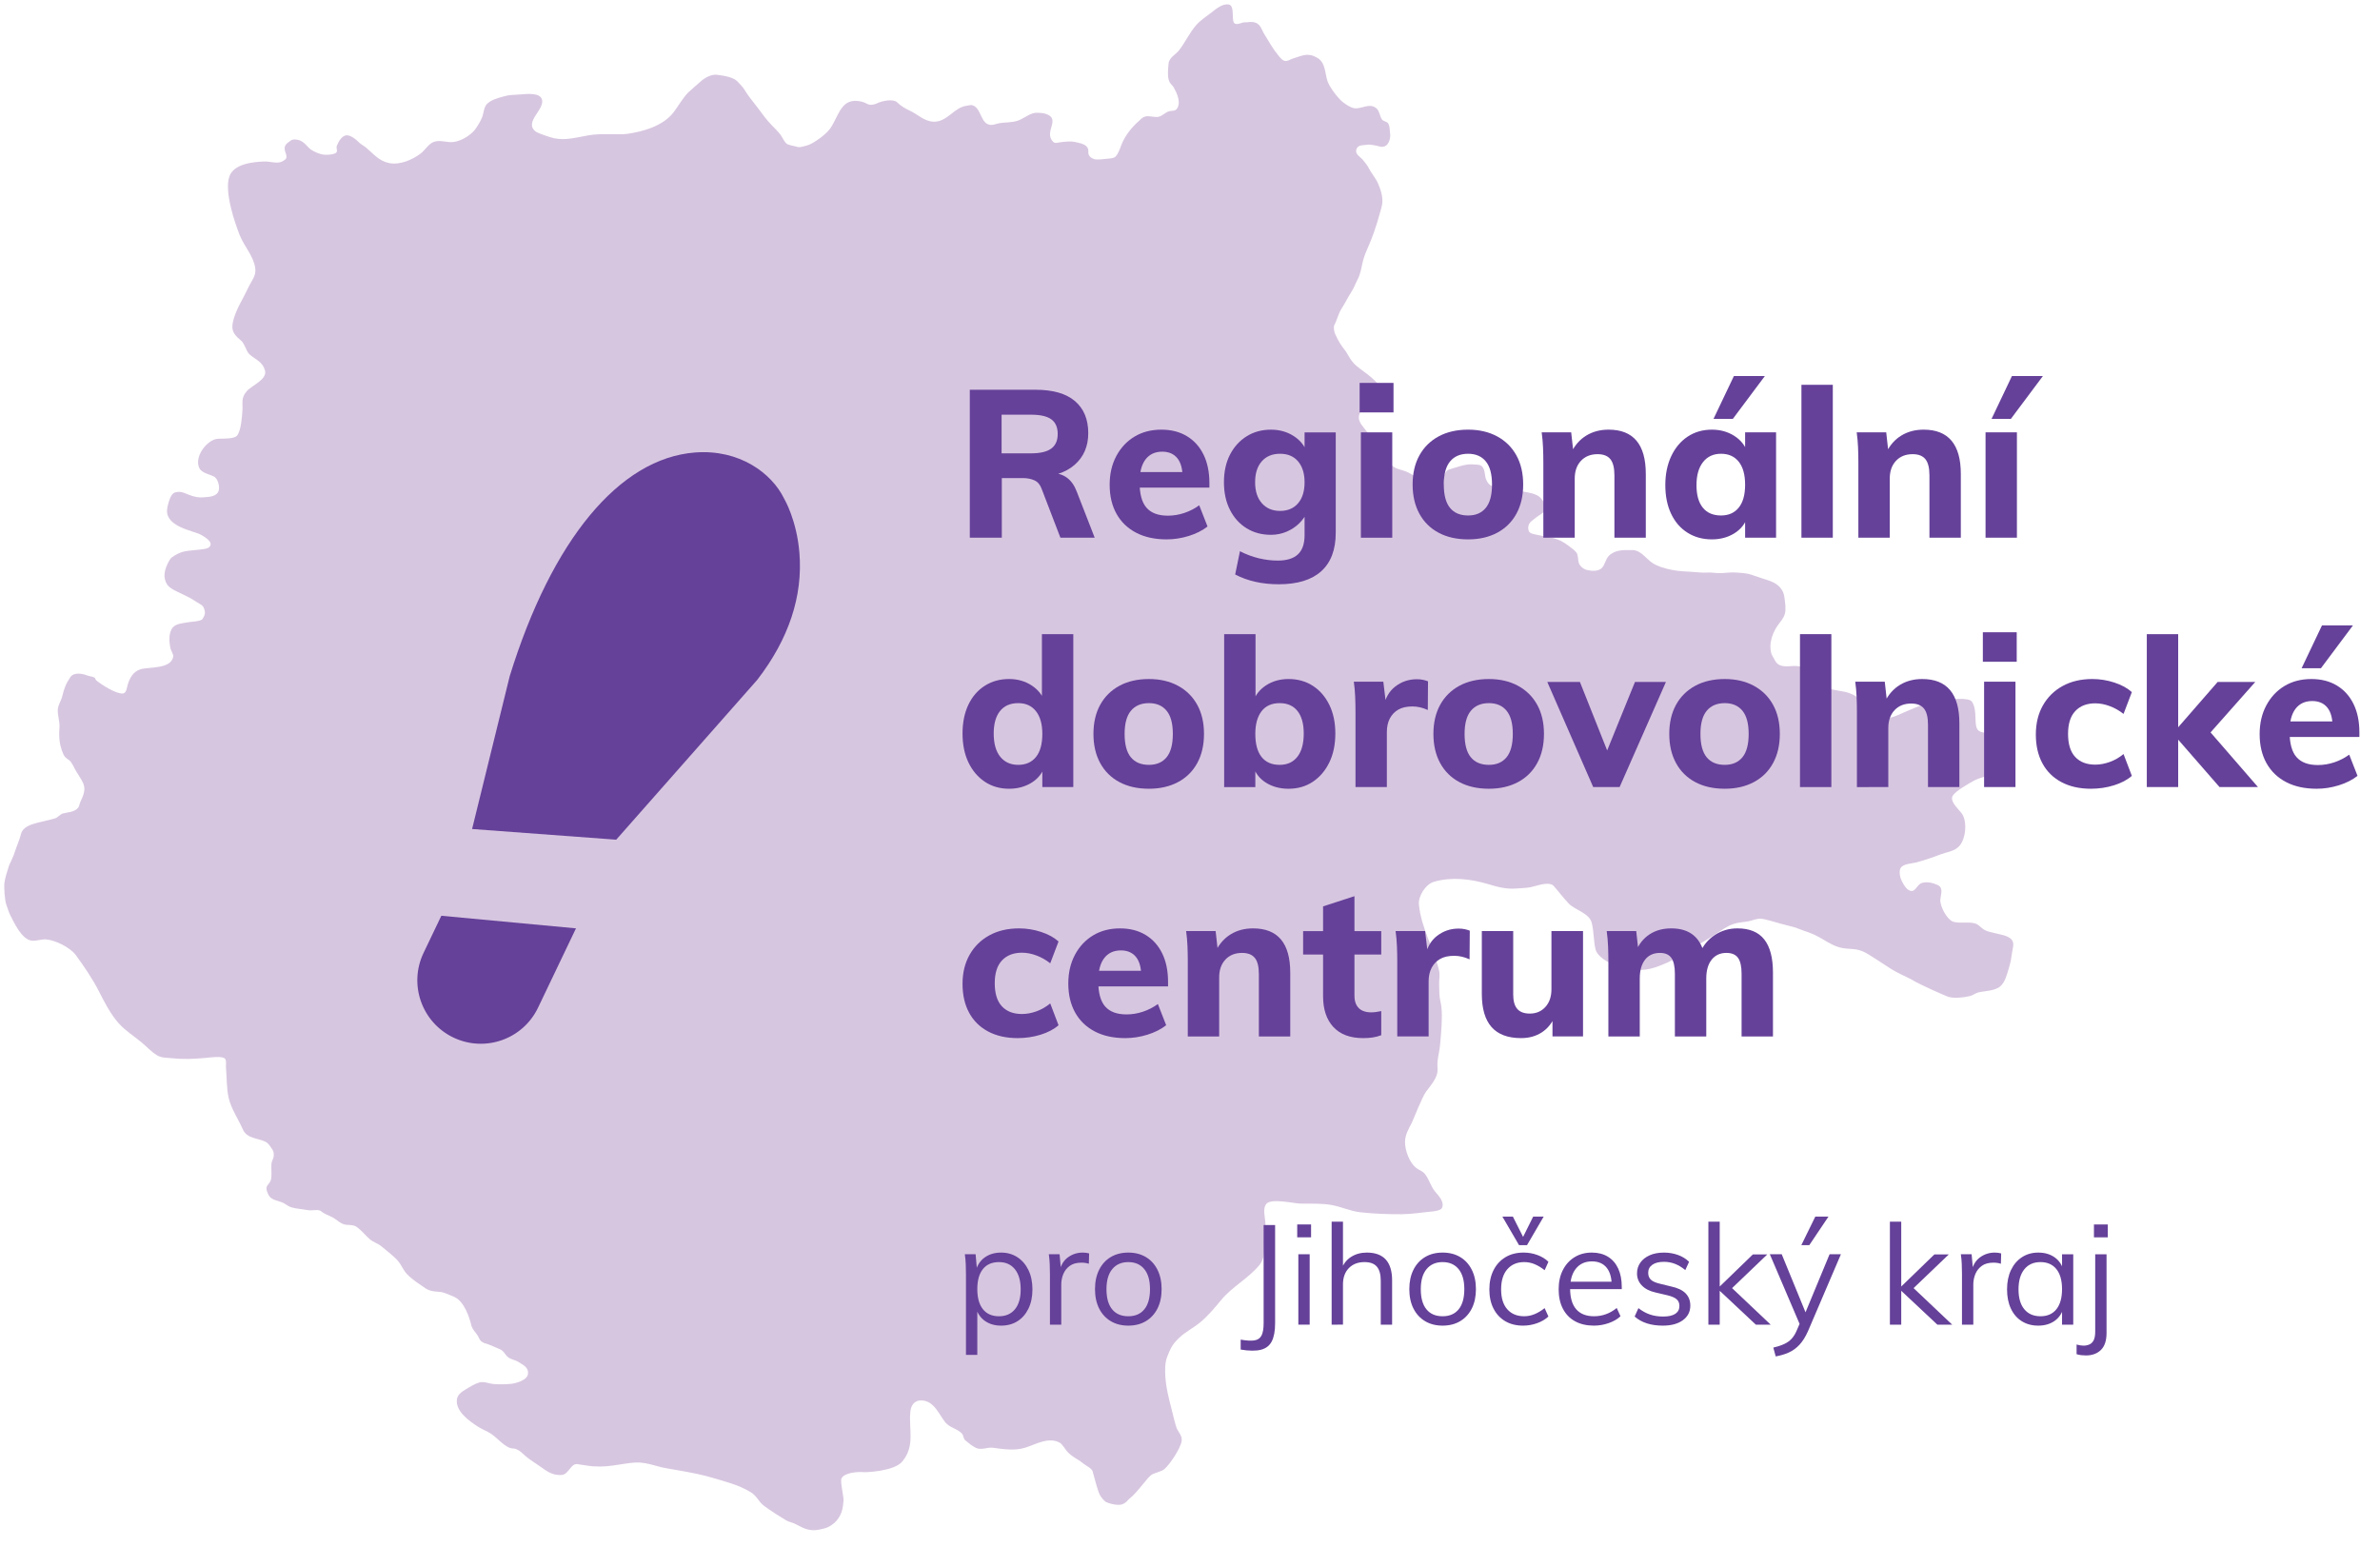 <?xml version="1.0" encoding="utf-8"?>
<!-- Generator: Adobe Illustrator 16.0.0, SVG Export Plug-In . SVG Version: 6.00 Build 0)  -->
<!DOCTYPE svg PUBLIC "-//W3C//DTD SVG 1.1//EN" "http://www.w3.org/Graphics/SVG/1.1/DTD/svg11.dtd">
<svg version="1.1" xmlns="http://www.w3.org/2000/svg" xmlns:xlink="http://www.w3.org/1999/xlink" x="0px" y="0px" width="561.2px"
	 height="364.729px" viewBox="0 0 561.2 364.729" enable-background="new 0 0 561.2 364.729" xml:space="preserve">
<g id="Layer_2">
	
		<path fill="#D7C6E0" stroke="#AFAFAF" stroke-width="16.31" stroke-linecap="round" stroke-linejoin="round" stroke-opacity="0" d="
		M206.417,24.536c1.792-0.942,4.332-1.184,5.084-0.443c0.872,0.857,2.014,1.551,3.063,2.02c1.768,0.792,3.345,2.48,5.506,2.581
		c3.271,0.149,4.891-3.4,7.849-3.754c0.338-0.041,0.918-0.218,1.249-0.15c2.298,0.472,1.93,4.548,4.498,4.666
		c0.586,0.027,1.094-0.215,1.647-0.338c1.581-0.352,3.311-0.139,4.836-0.72c1.44-0.549,2.954-1.94,4.567-1.813
		c0.542,0.042,1.165,0.056,1.714,0.216c4.025,1.182-0.51,4.272,1.924,6.662c0.437,0.43,1.138,0.145,1.696,0.077
		c1.234-0.147,2.425-0.315,3.657-0.016c1.001,0.245,2.531,0.474,2.867,1.626c0.121,0.414-0.025,1.005,0.166,1.387
		c0.202,0.398,0.568,0.755,1.284,0.986c0.625,0.202,2.475-0.03,2.765-0.064c0.563-0.068,1.552-0.085,2.065-0.389
		c0.218-0.129,0.431-0.4,0.626-0.728c0.477-0.803,0.854-1.957,0.982-2.278c0.823-2.061,2.421-4.109,4.117-5.558
		c0.255-0.217,0.627-0.764,1.426-1.015c0.945-0.298,2.257,0.278,3.239,0.033c0.849-0.21,1.568-1.032,2.381-1.271
		c0.87-0.254,1.494,0.091,2.012-0.804c0.834-1.442-0.151-3.522-0.86-4.82c-0.333-0.611-0.928-0.824-1.203-1.825
		c-0.317-1.163-0.124-2.628-0.032-3.793c0.11-1.419,1.684-2.144,2.442-3.107c1.478-1.881,2.468-4.147,4.066-5.973
		c1.025-1.171,2.365-2.016,3.583-2.962c1.048-0.812,2.655-2.205,4.133-1.902c1.521,0.313,0.461,3.972,1.389,4.477
		c0.71,0.387,1.738-0.319,2.349-0.282c0.747,0.045,1.217-0.154,1.82-0.078c2.015,0.255,2.007,1.683,2.896,3.029
		c1.018,1.637,2.002,3.431,3.246,4.898c0.378,0.446,0.86,1.133,1.513,1.254c0.654,0.124,1.273-0.38,1.851-0.553
		c2.343-0.699,3.489-1.519,5.819-0.161c1.976,1.152,1.74,3.787,2.424,5.609c0.534,1.423,2.335,3.792,3.485,4.748
		c0.671,0.556,1.934,1.405,2.805,1.515c1.772,0.224,3.546-1.352,5.202,0.022c0.694,0.575,0.783,1.796,1.252,2.547
		c0.414,0.667,1.361,0.456,1.639,1.244c0.229,0.652,0.201,0.817,0.266,1.496c0.058,0.627,0.162,1.153,0.037,1.772
		c-0.285,1.422-1.114,2.376-2.613,1.893c-0.471-0.151-2.203-0.477-2.574-0.395c-0.933,0.206-2.269-0.084-2.696,1.012
		c-0.485,1.25,0.922,1.879,1.485,2.578c0.704,0.873,1.079,1.331,1.339,1.852c0.651,1.316,1.661,2.389,2.247,3.722
		c0.58,1.319,1.037,2.765,1.027,4.217c-0.007,0.905-0.387,1.983-0.623,2.848c-0.807,2.964-1.737,5.723-3.01,8.525
		c-0.337,0.741-0.706,1.71-0.911,2.495c-0.395,1.507-0.544,3.136-1.312,4.556c-0.472,0.872-0.773,1.818-1.313,2.665
		c-0.894,1.398-1.628,2.898-2.517,4.292c-0.742,1.163-1.018,2.619-1.675,3.834c-0.176,0.325-0.071,1.446,0.182,1.986
		c0.92,1.962,1.242,2.486,2.321,3.879c0.841,1.084,1.27,2.493,2.845,3.805c1.862,1.552,5.259,3.456,5.909,6.061
		c0.227,0.904-0.828,1.255-1.516,1.667c-0.991,0.596-3.418,2.406-3.787,3.484c-0.313,0.919-0.089,1.409,0,1.676
		c0.219,0.656,0.644,1.104,1.062,1.659c0.64,0.856,1.686,2.134,2.344,3.011c1.029,1.375,0.853,2.611,2.05,3.808
		c0.881,0.88,2.113,2.239,3.333,2.728c0.754,0.301,2.126,0.588,2.845,1.021c1.136,0.681,1.804,0.927,2.987,1.519
		c0.794,0.397,1.037,1.266,1.896,1.551c0.514,0.172,2.171,0.692,2.987,0.031c0.762-0.618,0.159-1.93,0.498-2.606
		c0.154-0.309,0.323-1.031,1.256-1.308c1.342-0.398,3.583-1.23,5.045-1.181c0.89,0.031,1.919,0.083,2.184,0.215
		c1.234,0.617,0.945,2.299,1.365,3.334c0.367,0.909,0.84,1.291,1.224,1.503c0.677,0.375,1.646,0.564,2.145,0.661
		c0.851,0.166,1.297,0.381,2.39,0.563c0.984,0.165,2.044-0.012,3.03,0.152c1.1,0.183,3.1,0.523,3.94,1.363
		c0.586,0.587,1.184,1.44,1.267,2.151c0.095,0.833-0.306,1.299-0.812,1.638c-0.932,0.621-1.533,1.017-2.372,1.726
		c-0.349,0.293-0.674,0.604-0.812,1.154c-0.138,0.549-0.044,0.876,0,1.06c0.215,0.855,1.165,0.898,1.82,1.061
		c1.985,0.497,3.996,0.56,5.909,1.515c0.866,0.435,3.002,1.948,3.577,2.714c0.405,0.541,0.361,1.68,0.512,2.288
		c0.224,0.888,1.102,1.601,1.972,1.818c1.055,0.264,2.658,0.372,3.485-0.455c0.776-0.777,0.888-2.1,1.667-2.879
		c1.527-1.528,3.613-1.365,5.606-1.365c1.734,0,3.031,1.759,4.243,2.729c1.394,1.116,3.484,1.636,5.152,1.97
		c1.531,0.306,3.096,0.333,4.651,0.444c1.337,0.094,2.351,0.23,3.53,0.162c1.306-0.074,2.118,0.214,3.61,0.12
		c1.492-0.095,1.913-0.208,3.359-0.12c1.445,0.09,1.977,0.153,2.728,0.304c0.663,0.133,2.385,0.803,3.552,1.156
		c1.135,0.343,2.279,0.678,3.268,1.42c0.486,0.363,1.458,1.303,1.667,2.727c0.245,1.679,0.419,3.023,0.151,4.092
		c-0.259,1.03-1.063,1.896-1.667,2.727c-0.836,1.151-1.437,2.558-1.667,3.94c-0.178,1.075-0.084,2.498,0.394,3.295
		c0.887,1.478,0.952,2.328,3.122,2.454c0.757,0.047,3.059-0.372,3.843,0.281c1.688,1.408,3.485,3.467,5.411,4.513
		c1.331,0.723,3.233,0.928,4.566,1.184c1.332,0.257,3.599,1.185,4.455,2.71c0.689,1.23,2.918,3.417,4.325,3.569
		c2.011,0.216,3.786-0.738,5.531-1.5c2.923-1.277,5.907-2.536,9.083-2.822c1.173-0.106,5.955-0.726,6.704,0.394
		c1.493,2.229,0.202,5.854,1.62,6.857c1.17,0.824,1.983,0.097,3.56,0.792c1.896,0.836,3.146,1.345,4.137,3.179
		c1.993,3.696-0.498,4.459-3.161,5.623c-0.646,0.281-2.374,0.977-3.048,1.177c-2.388,0.706-3.114,1.235-5.282,2.575
		c-0.602,0.373-2.254,1.512-2.467,2.225c-0.418,1.398,1.771,3.146,2.372,4.121c1.207,1.947,0.834,6.134-0.966,7.758
		c-1.148,1.035-2.804,1.18-4.18,1.711c-1.949,0.751-3.816,1.392-5.837,1.918c-0.894,0.233-2.936,0.279-3.545,1.263
		c-0.282,0.457-0.348,1.316-0.036,2.36c0.227,0.765,1.087,2.351,1.836,2.813c1.665,1.029,1.907-1.244,3.189-1.621
		c1.259-0.373,2.678-0.022,3.785,0.512c1.376,0.665,0.657,2.311,0.572,3.43c-0.111,1.474,1.446,4.431,2.793,5.081
		c1.406,0.682,3.73,0.02,5.382,0.516c0.929,0.276,1.346,0.987,2.136,1.472c0.716,0.444,1.592,0.561,2.404,0.785
		c1.164,0.321,3.369,0.557,4.148,1.626c0.601,0.822,0.266,1.686,0.084,2.803c-0.313,1.925-0.261,2.093-0.809,3.932
		c-0.414,1.383-0.84,3.171-1.957,4.179c-1.266,1.14-3.652,1.104-5.202,1.47c-0.681,0.161-1.248,0.663-1.926,0.842
		c-1.344,0.349-4.023,0.655-5.321,0.147c-1.04-0.407-6.58-2.827-8.442-3.979c-0.881-0.542-3.33-1.494-5.229-2.757
		c-1.898-1.263-4.579-2.954-5.049-3.244c-3.448-2.129-4.813-0.512-8.395-2.243c-1.462-0.705-2.844-1.69-4.343-2.378
		c-0.86-0.393-1.731-0.7-2.632-0.993c-0.847-0.275-1.507-0.642-2.375-0.847c-0.548-0.13-1.195-0.318-1.742-0.448
		c-1.72-0.404-4.491-1.36-5.802-1.475c-1-0.088-1.964,0.41-2.948,0.599c-1.2,0.23-2.454,0.257-3.608,0.66
		c-1.642,0.571-2.951,1.626-4.65,2.71c-2.238,1.429-4.237,2.437-6.417,3.959c-0.257,0.181-3.278,1.892-4.453,2.403
		c-3.163,1.381-4.802,1.915-8.178,1.74c-2.347-0.121-8.138-2.166-8.777-4.876c-0.481-2.041-0.366-4.217-0.898-6.255
		c-0.598-2.289-3.941-2.981-5.41-4.512c-1.151-1.2-3.515-4.202-3.725-4.333c-1.416-0.872-3.894,0.211-5.293,0.479
		c-1.089,0.208-2.205,0.2-3.308,0.299c-2.396,0.217-4.487-0.375-6.766-1.056c-4.064-1.215-8.631-1.727-12.718-0.517
		c-1.983,0.585-3.694,3.388-3.521,5.319c0.505,5.567,3.467,10.168,4.745,15.575c0.26,1.11-0.01,2.281,0.022,3.354
		c0.045,1.59,0.006,2.699,0.304,3.955c0.48,2.034,0.343,4.274,0.237,6.313c-0.063,1.201-0.203,2.489-0.293,3.688
		c-0.116,1.56-0.529,2.864-0.645,4.401c-0.067,0.89,0.147,1.815-0.093,2.676c-0.437,1.592-1.68,2.948-2.616,4.237
		c-0.946,1.302-3.005,6.643-3.342,7.303c-0.75,1.486-1.561,2.73-1.596,4.481c-0.039,1.932,0.998,4.808,2.553,6.104
		c0.638,0.534,1.556,0.757,2.134,1.476c0.984,1.22,1.394,2.951,2.374,4.12c0.909,1.087,2.247,2.409,1.683,3.852
		c-0.25,0.637-1.774,0.826-2.257,0.871c-2.399,0.215-4.874,0.64-7.276,0.655c-3.207,0.023-6.5-0.109-9.712-0.454
		c-2.457-0.268-4.417-1.29-6.824-1.718c-2.41-0.429-4.949-0.285-7.365-0.333c-1.546-0.034-6.854-1.319-7.999,0.055
		c-1.005,1.206-0.208,3.276-0.213,5.021c-0.002,0.774-0.18,2.849-0.273,4.36c-0.113,1.862,0.127,3.518-1.204,5.109
		c-2.578,3.093-6.351,5.047-8.935,8.145c-1.601,1.92-3.188,3.87-5.176,5.471c-1.444,1.164-3.372,2.159-4.691,3.424
		c-0.884,0.849-1.422,1.418-1.992,2.462c-0.338,0.623-0.668,1.478-0.928,2.139c-1.005,2.563-0.104,7.456,0.142,8.496
		c0.155,0.662,0.332,1.472,0.484,2.116c0.293,1.239,0.597,2.199,0.868,3.443c0.166,0.755,0.443,1.677,0.663,2.421
		c0.334,1.13,1.429,1.934,1.291,3.219c-0.185,1.729-2.777,5.596-4.062,6.702c-0.705,0.605-2.071,0.839-2.888,1.262
		c-1.124,0.58-3.23,4.043-5.476,5.829c-0.386,0.311-0.625,0.886-1.667,1.248c-0.646,0.226-2.108,0.121-3.663-0.509
		c-0.44-0.181-1.176-1.095-1.403-1.463c-0.646-1.043-1.208-3.62-1.861-5.835c-0.215-0.724-1.653-1.376-2.166-1.805
		c-1.483-1.237-2.559-1.454-3.862-2.9c-0.33-0.368-1.156-1.684-1.577-1.943c-2.61-1.612-5.827,0.311-8.237,1.077
		c-2.583,0.823-5.388,0.325-7.669,0.026c-1.335-0.173-2.725,0.645-3.998,0.028c-0.917-0.441-1.761-1.163-2.496-1.775
		c-0.513-0.429-0.375-1.112-0.81-1.594c-1.037-1.148-2.875-1.363-3.908-2.648c-1.505-1.867-2.576-4.954-5.47-5.173
		c-1.649-0.125-2.596,0.996-2.767,2.584c-0.45,4.172,1.209,8.083-1.93,11.845c-1.917,2.3-8.62,2.544-9.112,2.492
		c-1.262-0.135-4.524,0.067-5.203,1.47c-0.356,0.736,0.555,4.27,0.478,5.293c-0.151,2.009-0.479,3.282-1.672,4.713
		c-0.537,0.644-1.687,1.443-2.419,1.661c-0.956,0.282-2.212,0.617-3.343,0.532c-1.634-0.122-2.646-0.835-4.082-1.531
		c-0.583-0.281-1.324-0.375-2.075-0.812c-0.752-0.437-4.254-2.633-5.321-3.521c-1.125-0.938-1.595-2.234-2.943-3.068
		c-2.885-1.781-6.105-2.532-9.319-3.492c-4.042-1.208-10.238-2.014-11.842-2.428c-1.604-0.418-3.269-0.953-4.815-1.069
		c-1.634-0.123-3.185,0.185-4.961,0.45c-2.605,0.387-3.621,0.562-6.261,0.424c-0.699-0.036-3.055-0.446-3.751-0.52
		c-1.544-0.158-1.924,2.354-3.615,2.546c-2.457,0.222-3.872-1.176-5.808-2.473c-0.438-0.294-0.945-0.62-1.469-0.987
		c-0.443-0.312-0.898-0.653-1.335-1.026c-0.847-0.724-1.091-1.132-2.121-1.587c-0.641-0.284-0.926-0.037-1.677-0.36
		c-1.518-0.649-2.896-2.35-4.298-3.278c-0.995-0.659-2.162-1.057-3.157-1.717c-2.019-1.336-5.103-3.495-4.898-6.227
		c0.097-1.28,1.153-1.934,2.106-2.524c0.913-0.563,2.17-1.32,3.188-1.622c1.073-0.316,2.33,0.284,3.368,0.364
		c1.345,0.1,2.628,0.094,3.999-0.027c1.214-0.111,3.956-0.838,4.121-2.375c0.167-1.552-1.157-2.073-2.253-2.797
		c-0.653-0.432-1.848-0.625-2.435-1.114c-0.19-0.159-0.434-0.37-0.851-0.958c-0.671-0.949-1.21-0.923-2.172-1.389
		c-0.564-0.271-1.251-0.556-1.861-0.762c-0.61-0.208-0.964-0.239-1.459-0.654c-0.38-0.315-0.521-0.842-0.781-1.262
		c-0.522-0.844-1.327-1.529-1.563-2.527c-0.499-2.111-1.729-5.581-3.936-6.646c-0.475-0.23-2.295-0.972-2.766-1.084
		c-1.238-0.293-2.746-0.039-4.088-0.964c-1.365-0.942-3.092-2.023-4.298-3.28c-1.092-1.138-1.268-2.153-2.4-3.424
		c-0.531-0.597-2.733-2.461-3.881-3.345c-0.71-0.546-1.795-0.887-2.465-1.446c-1.099-0.914-2.017-2.203-3.275-3.037
		c-0.672-0.443-1.572-0.392-2.376-0.452c-1.197-0.089-2.192-1.19-3.156-1.715c-1.052-0.572-1.858-0.72-2.778-1.489
		c-0.713-0.555-2.013-0.027-3.384-0.288c-1.182-0.226-2.595-0.294-3.728-0.664c-0.759-0.246-1.361-0.851-2.104-1.143
		c-1.1-0.43-2.571-0.563-3.156-1.716c-1.351-2.654,0.422-2.095,0.633-4.06c0.116-1.074-0.05-2.253,0.032-3.336
		c0.051-0.684,0.469-1.03,0.552-1.903c0.023-0.246-0.029-0.924-0.16-1.133c-0.467-0.756-1.024-1.761-1.863-2.166
		c-1.761-0.851-4.315-0.698-5.26-2.861c-1.029-2.353-2.742-4.859-3.334-7.366c-0.542-2.293-0.445-4.926-0.658-7.277
		c-0.06-0.661,0.17-1.42-0.18-1.985c-0.511-0.824-3.851-0.318-4.689-0.243c-2.799,0.255-5.313,0.348-7.999,0.059
		c-1.118-0.121-2.345-0.045-3.397-0.693c-1.413-0.874-2.437-2.034-3.606-3.01c-1.775-1.48-3.815-2.746-5.41-4.512
		c-1.911-2.122-3.407-5.065-4.687-7.581c-1.518-2.981-3.521-5.886-5.438-8.511c-1.298-1.779-4.787-3.533-7.004-3.702
		c-1.089-0.083-2.218,0.38-3.308,0.299c-2.455-0.185-4.307-4.384-5.229-6.196c-0.293-0.574-0.584-1.606-0.816-2.207
		c-0.438-1.136-0.574-4.35-0.503-5.011c0.166-1.538,0.705-2.919,1.146-4.394c0,0,1.088-2.17,1.474-3.512
		c0.249-0.864,0.939-2.336,1.334-3.891c0.396-1.556,2.242-2.179,3.751-2.572c1.4-0.364,2.853-0.64,4.24-1.05
		c0.683-0.202,1.206-0.991,1.895-1.171c1.129-0.296,2.685-0.286,3.548-1.321c0.318-0.381,0.327-0.938,0.542-1.382
		c1.716-3.549,0.933-4.142-0.989-7.249c-0.436-0.704-0.93-2-1.562-2.525c-0.655-0.547-1.074-0.623-1.472-1.534
		c-0.945-2.161-1.067-4.024-0.899-6.255c0.107-1.416-0.495-2.884-0.389-4.298c0.079-1.043,0.816-2.086,1.055-3.096
		c0.42-1.786,0.845-2.945,1.926-4.51c0.812-1.175,2.772-0.828,3.97-0.359c0.555,0.218,1.206,0.199,1.713,0.512
		c0.211,0.13,0.201,0.473,0.391,0.633c1.139,0.949,4.682,3.244,6.283,3.1c0.883-0.081,0.951-1.46,1.144-2.104
		c0.45-1.506,1.334-3.111,3.008-3.606c2.047-0.606,7.253,0.016,7.729-3.033c0.071-0.451-0.571-1.46-0.663-1.908
		c-0.312-1.532-0.501-3.653,0.563-4.929c0.734-0.88,2.394-0.996,3.252-1.164c1.089-0.212,3.376-0.234,3.741-0.825
		c0.175-0.283,0.701-1.027,0.551-1.802c-0.289-1.492-0.741-1.418-1.936-2.209c-1.551-1.026-2.475-1.422-4.132-2.223
		c-0.451-0.218-2.217-0.963-2.796-1.869c-0.417-0.652-0.687-1.453-0.646-2.226c0.024-0.456,0.09-0.913,0.211-1.354
		c0.166-0.601,0.904-2.392,1.475-2.809c1.942-1.416,3.231-1.533,4.94-1.699c1.392-0.135,2.477-0.247,2.818-0.328
		c0.431-0.103,1.094-0.14,1.392-0.868c0.299-0.727-0.722-1.655-2.356-2.532c-1.634-0.877-8.171-1.801-7.872-5.805
		c0.043-0.563,0.258-1.582,0.576-2.398c0.339-0.868,0.63-1.549,1.444-1.755c1.305-0.329,2.168,0.225,3.333,0.668
		c1.111,0.421,2.136,0.612,3.097,0.525c1.077-0.097,2.784-0.06,3.519-1.124c0.625-0.905,0.167-2.917-0.66-3.608
		c-0.733-0.612-3.089-0.879-3.697-2.152c-1.231-2.579,1.545-6.34,3.961-6.867c0.447-0.096,1.102-0.071,1.71-0.1
		c0.546,0.014,2.577-0.043,3.148-0.625c1.1-1.122,1.261-5.142,1.317-5.708c0.206-2.062-0.449-3.147,1.067-4.879
		c1.131-1.292,4.881-2.736,4.27-4.879c-0.571-2-2.059-2.452-3.507-3.659c-0.9-0.75-0.919-1.772-1.83-3.049
		c-0.346-0.486-1.978-1.415-2.291-2.928c-0.404-1.954,1.399-5.456,2.138-6.83c0.611-1.134,0.892-1.684,1.636-3.218
		c0.708-1.456,1.818-2.641,1.565-4.405c-0.417-2.926-2.575-5.067-3.659-7.776c-1.097-2.742-3.713-10.271-2.439-13.875
		c1.032-2.921,5.438-3.427,8.272-3.509c1.594-0.047,3.045,0.685,4.386-0.121c0.731-0.439,0.881-0.644,0.759-1.402
		c-0.429-1.218-0.689-2.048,0.243-2.811c1.064-0.873,1.312-0.955,2.339-0.803c1.502,0.223,2.27,1.575,3.097,2.237
		c0.487,0.39,2.162,1.264,3.46,1.311c1.298,0.044,2.318-0.174,2.637-0.513c0.43-0.456-0.133-0.994,0.176-1.71
		c0.466-1.076,1.177-2.217,2.159-2.357c1.043-0.147,2.459,1.083,3.098,1.722c0.44,0.44,0.986,0.67,1.619,1.19
		c1.703,1.402,2.979,3.136,5.437,3.628c2.525,0.505,5.442-0.769,7.4-2.237c1.029-0.772,1.87-2.294,3.097-2.753
		c1.541-0.579,3.225,0.266,4.819,0c1.624-0.271,3.304-1.239,4.474-2.409c0.769-0.769,1.641-2.28,2.065-3.27
		c0.437-1.018,0.424-2.489,1.205-3.27c0.975-0.975,2.454-1.349,3.701-1.713c1.798-0.523,2.253-0.363,4.043-0.524
		c1.98-0.177,4.601-0.372,5.163,1.034c0.978,2.445-4.416,5.463-1.377,7.744c0.491,0.368,3.509,1.39,4.302,1.548
		c2.712,0.542,5.027-0.145,8.088-0.689c3.061-0.543,7.338-0.088,9.121-0.344c3.837-0.547,8.563-1.895,11.012-5.162
		c1.146-1.526,2.129-3.333,3.441-4.647c0.483-0.482,1.871-1.62,2.926-2.582c0.881-0.803,2.509-1.708,3.787-1.548
		c2.1,0.262,3.956,0.667,4.818,1.548c1.375,1.406,1.487,1.66,2.065,2.582c0.612,0.977,2.202,2.938,2.581,3.442
		c1.164,1.551,2.271,3.132,3.614,4.474c0.589,0.59,1.382,1.383,1.894,2.065c0.521,0.695,0.792,1.482,1.377,2.066
		c0.447,0.448,1.885,0.597,2.486,0.801c0.628,0.212,0.977,0.029,1.403-0.042c0.5-0.083,0.958-0.276,1.444-0.416
		c0.784-0.225,3.857-2.2,4.991-3.786c2.167-3.033,2.533-7.644,7.571-6.366c1.139,0.288,1.454,1.078,3.125,0.529"/>
	<g>
		<rect x="225.2" y="90.729" fill="none" width="384" height="165.587"/>
		<path fill="#654199" d="M228.678,126.792V91.904h15.533c4.083,0,7.17,0.891,9.262,2.671c2.09,1.781,3.136,4.304,3.136,7.57
			c0,3.104-1.078,5.594-3.234,7.473s-5.162,2.817-9.016,2.817l4.018-0.833c1.208,0,2.295,0.36,3.259,1.078
			c0.963,0.719,1.723,1.813,2.278,3.283l4.214,10.829h-8.085l-4.459-11.613c-0.359-0.947-0.931-1.593-1.715-1.936
			c-0.784-0.343-1.683-0.515-2.695-0.515h-4.948v14.063H228.678z M236.175,106.898h6.909c2.188,0,3.789-0.375,4.802-1.127
			c1.013-0.751,1.52-1.894,1.52-3.43c0-1.568-0.498-2.719-1.494-3.454c-0.997-0.735-2.605-1.103-4.827-1.103h-6.909V106.898z"/>
		<path fill="#654199" d="M284.734,124.146c-1.209,0.948-2.679,1.69-4.41,2.229s-3.479,0.809-5.242,0.809
			c-2.777,0-5.17-0.522-7.179-1.568s-3.553-2.531-4.631-4.459c-1.078-1.927-1.617-4.214-1.617-6.86c0-2.548,0.522-4.802,1.568-6.762
			c1.045-1.96,2.475-3.487,4.287-4.582c1.813-1.094,3.928-1.642,6.346-1.642c2.319,0,4.328,0.515,6.027,1.543
			c1.698,1.029,3.005,2.483,3.92,4.361c0.914,1.879,1.372,4.108,1.372,6.688v1.078h-17.003l0.098-3.675h12.495l-1.911,1.519
			c0.032-2.09-0.367-3.667-1.2-4.729c-0.833-1.062-2.034-1.593-3.602-1.593c-1.699,0-3.014,0.613-3.944,1.837
			c-0.932,1.225-1.396,3.014-1.396,5.366c0,2.777,0.546,4.786,1.642,6.027c1.094,1.242,2.769,1.862,5.022,1.862
			c1.306,0,2.597-0.212,3.871-0.637c1.273-0.424,2.449-1.029,3.527-1.813L284.734,124.146z"/>
		<path fill="#654199" d="M301.541,137.769c-3.92,0-7.351-0.768-10.29-2.303l1.127-5.488c1.47,0.751,2.956,1.306,4.459,1.666
			c1.502,0.359,2.989,0.539,4.459,0.539c2.123,0,3.707-0.49,4.753-1.47c1.045-0.98,1.568-2.483,1.568-4.508v-5.733l0.588,0.294
			c-0.393,0.915-0.997,1.781-1.813,2.597c-0.816,0.817-1.805,1.479-2.964,1.985c-1.16,0.507-2.41,0.759-3.749,0.759
			c-2.156,0-4.066-0.515-5.732-1.543s-2.974-2.475-3.921-4.336c-0.947-1.862-1.421-4.034-1.421-6.517
			c0-2.482,0.474-4.646,1.421-6.493c0.947-1.845,2.255-3.291,3.921-4.336c1.666-1.045,3.576-1.568,5.732-1.568
			c2.025,0,3.813,0.499,5.365,1.495c1.552,0.997,2.605,2.311,3.161,3.944l-0.588,0.441v-5.243h7.35v23.667
			c0,3.985-1.136,7.007-3.405,9.065C309.29,136.739,305.951,137.769,301.541,137.769z M301.834,120.472
			c1.796,0,3.209-0.596,4.238-1.789c1.029-1.192,1.544-2.85,1.544-4.974c0-2.058-0.507-3.691-1.52-4.9
			c-1.013-1.208-2.434-1.813-4.263-1.813c-1.83,0-3.267,0.596-4.313,1.789c-1.046,1.193-1.567,2.834-1.567,4.924
			c0,2.091,0.53,3.741,1.592,4.949S300.038,120.472,301.834,120.472z"/>
		<path fill="#654199" d="M320.601,90.288h7.986v6.958h-7.986V90.288z M320.895,126.792V101.95h7.398v24.843H320.895z"/>
		<path fill="#654199" d="M346.178,127.185c-2.679,0-4.998-0.522-6.958-1.568s-3.471-2.54-4.532-4.484
			c-1.062-1.943-1.593-4.238-1.593-6.884s0.531-4.932,1.593-6.86c1.062-1.927,2.572-3.422,4.532-4.484
			c1.96-1.061,4.279-1.592,6.958-1.592c2.613,0,4.9,0.531,6.86,1.592c1.96,1.062,3.471,2.557,4.532,4.484
			c1.062,1.928,1.593,4.214,1.593,6.86s-0.531,4.941-1.593,6.884c-1.062,1.944-2.572,3.438-4.532,4.484
			S348.792,127.185,346.178,127.185z M346.178,121.549c1.797,0,3.186-0.596,4.165-1.789c0.98-1.192,1.471-3.029,1.471-5.512
			c0-2.45-0.49-4.271-1.471-5.463c-0.979-1.192-2.368-1.789-4.165-1.789c-1.829,0-3.242,0.596-4.238,1.789
			c-0.997,1.193-1.494,3.013-1.494,5.463c0,2.483,0.489,4.32,1.47,5.512C342.896,120.954,344.317,121.549,346.178,121.549z"/>
		<path fill="#654199" d="M363.917,126.792v-17.738c0-1.176-0.024-2.36-0.074-3.553c-0.049-1.192-0.155-2.376-0.318-3.552h6.958
			l0.539,4.851l-0.539-0.049c0.85-1.764,2.034-3.111,3.553-4.042c1.52-0.931,3.274-1.396,5.268-1.396
			c5.847,0,8.771,3.479,8.771,10.437v15.043h-7.399v-14.7c0-1.764-0.318-3.038-0.956-3.822c-0.637-0.784-1.641-1.176-3.013-1.176
			c-1.634,0-2.94,0.523-3.92,1.568c-0.98,1.046-1.471,2.45-1.471,4.214v13.916H363.917z"/>
		<path fill="#654199" d="M403.656,127.185c-2.156,0-4.067-0.522-5.733-1.568s-2.957-2.531-3.871-4.459
			c-0.915-1.927-1.372-4.181-1.372-6.762c0-2.58,0.466-4.859,1.396-6.835c0.932-1.976,2.222-3.511,3.871-4.606
			c1.649-1.094,3.553-1.642,5.709-1.642c1.992,0,3.756,0.49,5.292,1.47c1.535,0.98,2.58,2.303,3.136,3.969l-0.588,0.392v-5.194
			h7.301v24.843h-7.301v-5.096l0.588,0.098c-0.556,1.699-1.601,3.022-3.136,3.969C407.412,126.711,405.648,127.185,403.656,127.185z
			 M405.812,121.549c1.796,0,3.192-0.62,4.189-1.862c0.996-1.241,1.494-3.038,1.494-5.39s-0.498-4.156-1.494-5.415
			c-0.997-1.257-2.394-1.886-4.189-1.886c-1.798,0-3.21,0.654-4.239,1.96c-1.028,1.307-1.543,3.12-1.543,5.439
			c0,2.32,0.497,4.091,1.494,5.316C402.52,120.937,403.95,121.549,405.812,121.549z M408.605,98.765h-4.558l4.802-10.094h7.302
			L408.605,98.765z"/>
		<path fill="#654199" d="M424.774,126.792V90.729h7.398v36.064H424.774z"/>
		<path fill="#654199" d="M438.2,126.792v-17.738c0-1.176-0.024-2.36-0.074-3.553c-0.049-1.192-0.155-2.376-0.318-3.552h6.958
			l0.539,4.851l-0.539-0.049c0.85-1.764,2.034-3.111,3.553-4.042c1.52-0.931,3.274-1.396,5.268-1.396
			c5.847,0,8.771,3.479,8.771,10.437v15.043h-7.399v-14.7c0-1.764-0.318-3.038-0.956-3.822c-0.637-0.784-1.641-1.176-3.013-1.176
			c-1.634,0-2.94,0.523-3.92,1.568c-0.98,1.046-1.471,2.45-1.471,4.214v13.916H438.2z"/>
		<path fill="#654199" d="M468.188,126.792V101.95h7.398v24.843H468.188z M474.166,98.765h-4.557l4.802-10.094h7.301L474.166,98.765
			z"/>
		<path fill="#654199" d="M253.081,185.592h-7.301v-6.076l0.588,1.078c-0.556,1.699-1.601,3.022-3.136,3.97
			c-1.536,0.948-3.3,1.421-5.292,1.421c-2.156,0-4.06-0.547-5.709-1.642s-2.939-2.613-3.871-4.558
			c-0.931-1.942-1.396-4.221-1.396-6.835c0-2.58,0.457-4.834,1.372-6.762c0.914-1.927,2.205-3.422,3.871-4.484
			c1.666-1.061,3.577-1.592,5.733-1.592c1.992,0,3.756,0.499,5.292,1.495c1.535,0.997,2.58,2.311,3.136,3.944l-0.686,0.882v-16.905
			h7.398V185.592z M240.096,180.35c1.796,0,3.192-0.621,4.189-1.862c0.996-1.241,1.494-3.054,1.494-5.439
			c0-2.286-0.498-4.067-1.494-5.341c-0.997-1.274-2.394-1.911-4.189-1.911c-1.862,0-3.292,0.621-4.288,1.862
			c-0.997,1.242-1.494,3.006-1.494,5.292c0,2.385,0.515,4.214,1.543,5.488C236.886,179.713,238.298,180.35,240.096,180.35z"/>
		<path fill="#654199" d="M270.916,185.985c-2.679,0-4.998-0.522-6.958-1.568c-1.96-1.045-3.471-2.539-4.532-4.483
			c-1.062-1.942-1.593-4.238-1.593-6.884s0.531-4.932,1.593-6.86c1.062-1.927,2.572-3.422,4.532-4.484
			c1.96-1.061,4.279-1.592,6.958-1.592c2.613,0,4.9,0.531,6.86,1.592c1.96,1.062,3.471,2.557,4.532,4.484
			c1.062,1.928,1.593,4.214,1.593,6.86s-0.531,4.942-1.593,6.884c-1.062,1.944-2.572,3.438-4.532,4.483
			C275.816,185.462,273.529,185.985,270.916,185.985z M270.916,180.35c1.797,0,3.186-0.596,4.165-1.789
			c0.98-1.192,1.471-3.029,1.471-5.512c0-2.45-0.49-4.271-1.471-5.463c-0.979-1.192-2.368-1.789-4.165-1.789
			c-1.829,0-3.242,0.596-4.238,1.789c-0.997,1.193-1.494,3.013-1.494,5.463c0,2.483,0.489,4.32,1.47,5.512
			C267.633,179.754,269.054,180.35,270.916,180.35z"/>
		<path fill="#654199" d="M288.654,185.592v-36.063h7.398v16.905l-0.588-0.882c0.522-1.633,1.544-2.948,3.063-3.944
			c1.52-0.996,3.291-1.495,5.316-1.495c2.156,0,4.059,0.531,5.709,1.592c1.649,1.062,2.947,2.557,3.896,4.484
			c0.947,1.928,1.421,4.182,1.421,6.762c0,2.614-0.474,4.893-1.421,6.835c-0.948,1.944-2.246,3.463-3.896,4.558
			c-1.65,1.095-3.553,1.642-5.709,1.642c-2.025,0-3.797-0.473-5.316-1.421c-1.519-0.947-2.54-2.271-3.063-3.97l0.539-1.078v6.076
			H288.654z M301.737,180.35c1.796,0,3.192-0.637,4.189-1.911c0.996-1.274,1.494-3.103,1.494-5.488c0-2.286-0.49-4.05-1.47-5.292
			c-0.98-1.241-2.385-1.862-4.214-1.862c-1.862,0-3.283,0.637-4.264,1.911c-0.979,1.274-1.47,3.055-1.47,5.341
			c0,2.385,0.49,4.198,1.47,5.439C298.454,179.729,299.875,180.35,301.737,180.35z"/>
		<path fill="#654199" d="M319.622,185.592v-17.737c0-1.176-0.024-2.36-0.074-3.553c-0.049-1.192-0.155-2.376-0.318-3.552h6.958
			l0.784,6.566l-0.784-0.392c0.393-2.221,1.331-3.903,2.817-5.047c1.486-1.143,3.177-1.715,5.072-1.715
			c0.555,0,1.053,0.049,1.494,0.147c0.441,0.098,0.824,0.213,1.151,0.343l-0.049,6.762c-1.209-0.555-2.418-0.833-3.626-0.833
			c-1.34,0-2.442,0.245-3.308,0.735c-0.866,0.49-1.536,1.184-2.009,2.083c-0.474,0.898-0.711,1.968-0.711,3.209v12.984H319.622z"/>
		<path fill="#654199" d="M351.08,185.985c-2.679,0-4.998-0.522-6.958-1.568c-1.96-1.045-3.471-2.539-4.532-4.483
			c-1.062-1.942-1.593-4.238-1.593-6.884s0.531-4.932,1.593-6.86c1.062-1.927,2.572-3.422,4.532-4.484
			c1.96-1.061,4.279-1.592,6.958-1.592c2.613,0,4.9,0.531,6.86,1.592c1.96,1.062,3.471,2.557,4.532,4.484
			c1.062,1.928,1.593,4.214,1.593,6.86s-0.531,4.942-1.593,6.884c-1.062,1.944-2.572,3.438-4.532,4.483
			C355.98,185.462,353.693,185.985,351.08,185.985z M351.08,180.35c1.797,0,3.186-0.596,4.165-1.789
			c0.98-1.192,1.471-3.029,1.471-5.512c0-2.45-0.49-4.271-1.471-5.463c-0.979-1.192-2.368-1.789-4.165-1.789
			c-1.829,0-3.242,0.596-4.238,1.789c-0.997,1.193-1.494,3.013-1.494,5.463c0,2.483,0.489,4.32,1.47,5.512
			C347.797,179.754,349.218,180.35,351.08,180.35z"/>
		<path fill="#654199" d="M375.677,185.592l-10.829-24.793h7.693l7.154,17.983h-1.471l7.302-17.983h7.301L381.9,185.592H375.677z"/>
		<path fill="#654199" d="M406.695,185.985c-2.679,0-4.998-0.522-6.958-1.568c-1.96-1.045-3.471-2.539-4.532-4.483
			c-1.062-1.942-1.593-4.238-1.593-6.884s0.531-4.932,1.593-6.86c1.062-1.927,2.572-3.422,4.532-4.484
			c1.96-1.061,4.279-1.592,6.958-1.592c2.613,0,4.9,0.531,6.86,1.592c1.96,1.062,3.471,2.557,4.532,4.484
			c1.062,1.928,1.593,4.214,1.593,6.86s-0.531,4.942-1.593,6.884c-1.062,1.944-2.572,3.438-4.532,4.483
			C411.595,185.462,409.308,185.985,406.695,185.985z M406.695,180.35c1.797,0,3.186-0.596,4.165-1.789
			c0.98-1.192,1.471-3.029,1.471-5.512c0-2.45-0.49-4.271-1.471-5.463c-0.979-1.192-2.368-1.789-4.165-1.789
			c-1.829,0-3.242,0.596-4.238,1.789c-0.997,1.193-1.494,3.013-1.494,5.463c0,2.483,0.489,4.32,1.47,5.512
			C403.413,179.754,404.833,180.35,406.695,180.35z"/>
		<path fill="#654199" d="M424.433,185.592v-36.063h7.398v36.063H424.433z"/>
		<path fill="#654199" d="M437.859,185.592v-17.737c0-1.176-0.024-2.36-0.074-3.553c-0.049-1.192-0.155-2.376-0.318-3.552h6.958
			l0.539,4.851l-0.539-0.049c0.85-1.764,2.034-3.111,3.553-4.042c1.52-0.931,3.274-1.396,5.268-1.396
			c5.847,0,8.771,3.479,8.771,10.437v15.042h-7.399v-14.7c0-1.764-0.318-3.038-0.956-3.822c-0.637-0.784-1.641-1.176-3.013-1.176
			c-1.634,0-2.94,0.523-3.92,1.568c-0.98,1.046-1.471,2.45-1.471,4.214v13.916H437.859z"/>
		<path fill="#654199" d="M467.553,149.088h7.986v6.958h-7.986V149.088z M467.847,185.592V160.75h7.398v24.842H467.847z"/>
		<path fill="#654199" d="M493.033,185.985c-2.679,0-4.998-0.522-6.958-1.568c-1.96-1.045-3.454-2.523-4.483-4.434
			c-1.029-1.912-1.544-4.173-1.544-6.787c0-2.613,0.556-4.9,1.666-6.86s2.662-3.487,4.655-4.582
			c1.992-1.094,4.328-1.642,7.007-1.642c1.765,0,3.495,0.278,5.194,0.833c1.698,0.556,3.07,1.307,4.116,2.254l-1.96,5.145
			c-0.98-0.784-2.059-1.396-3.234-1.837s-2.32-0.662-3.43-0.662c-1.993,0-3.562,0.605-4.704,1.813
			c-1.145,1.209-1.715,3.006-1.715,5.39c0,2.418,0.563,4.231,1.69,5.439c1.127,1.209,2.702,1.813,4.729,1.813
			c1.109,0,2.254-0.213,3.43-0.638c1.176-0.424,2.254-1.045,3.234-1.862l1.96,5.146c-1.078,0.948-2.483,1.69-4.214,2.229
			C496.74,185.715,494.927,185.985,493.033,185.985z"/>
		<path fill="#654199" d="M506.213,185.592v-36.063h7.398v36.063H506.213z M523.363,185.592l-11.024-12.642l10.584-12.152h8.869
			l-12.201,13.769l0.343-3.381l12.495,14.405H523.363z"/>
		<path fill="#654199" d="M555.899,182.947c-1.209,0.948-2.679,1.69-4.41,2.229s-3.479,0.809-5.242,0.809
			c-2.777,0-5.17-0.522-7.179-1.568c-2.009-1.045-3.553-2.531-4.631-4.459c-1.078-1.927-1.617-4.214-1.617-6.86
			c0-2.548,0.522-4.802,1.568-6.762c1.045-1.96,2.475-3.487,4.287-4.582c1.813-1.094,3.928-1.642,6.346-1.642
			c2.319,0,4.328,0.515,6.027,1.543c1.698,1.029,3.005,2.483,3.92,4.361c0.914,1.879,1.372,4.108,1.372,6.688v1.078h-17.003
			l0.098-3.675h12.495l-1.911,1.519c0.032-2.09-0.367-3.667-1.2-4.729c-0.833-1.062-2.034-1.593-3.602-1.593
			c-1.699,0-3.014,0.613-3.944,1.837c-0.932,1.225-1.396,3.014-1.396,5.366c0,2.777,0.546,4.786,1.642,6.027
			c1.094,1.242,2.769,1.862,5.022,1.862c1.306,0,2.597-0.213,3.871-0.637c1.273-0.425,2.449-1.029,3.527-1.813L555.899,182.947z
			 M547.275,157.565h-4.557l4.802-10.094h7.301L547.275,157.565z"/>
		<path fill="#654199" d="M239.949,244.785c-2.679,0-4.998-0.522-6.958-1.567c-1.96-1.046-3.454-2.524-4.483-4.436
			c-1.029-1.91-1.544-4.172-1.544-6.786c0-2.613,0.556-4.899,1.666-6.86c1.11-1.959,2.662-3.486,4.655-4.581
			c1.992-1.095,4.328-1.642,7.007-1.642c1.765,0,3.495,0.277,5.194,0.833c1.698,0.556,3.07,1.308,4.116,2.254l-1.96,5.146
			c-0.98-0.785-2.059-1.396-3.234-1.838s-2.32-0.662-3.43-0.662c-1.993,0-3.562,0.605-4.704,1.813
			c-1.145,1.209-1.715,3.006-1.715,5.39c0,2.418,0.563,4.231,1.69,5.439c1.127,1.209,2.702,1.813,4.729,1.813
			c1.109,0,2.254-0.211,3.43-0.637c1.176-0.424,2.254-1.045,3.234-1.861l1.96,5.145c-1.078,0.947-2.483,1.69-4.214,2.229
			C243.656,244.515,241.843,244.785,239.949,244.785z"/>
		<path fill="#654199" d="M274.983,241.747c-1.209,0.947-2.679,1.69-4.41,2.229s-3.479,0.809-5.242,0.809
			c-2.777,0-5.17-0.522-7.179-1.567c-2.009-1.046-3.553-2.531-4.631-4.459s-1.617-4.215-1.617-6.861
			c0-2.547,0.522-4.801,1.568-6.762c1.045-1.959,2.475-3.486,4.287-4.581c1.813-1.095,3.928-1.642,6.346-1.642
			c2.319,0,4.328,0.515,6.027,1.543c1.698,1.029,3.005,2.483,3.92,4.361c0.914,1.879,1.372,4.108,1.372,6.688v1.078h-17.003
			l0.098-3.675h12.495l-1.911,1.52c0.032-2.091-0.367-3.667-1.2-4.729c-0.833-1.063-2.034-1.594-3.602-1.594
			c-1.699,0-3.014,0.613-3.944,1.838c-0.932,1.225-1.396,3.014-1.396,5.365c0,2.777,0.546,4.787,1.642,6.027
			c1.094,1.242,2.769,1.862,5.022,1.862c1.306,0,2.597-0.212,3.871-0.638c1.273-0.424,2.449-1.028,3.527-1.813L274.983,241.747z"/>
		<path fill="#654199" d="M280.079,244.393v-17.738c0-1.176-0.024-2.359-0.074-3.553c-0.049-1.191-0.155-2.377-0.318-3.553h6.958
			l0.539,4.852l-0.539-0.049c0.85-1.765,2.034-3.111,3.553-4.043c1.52-0.932,3.274-1.396,5.268-1.396
			c5.847,0,8.771,3.479,8.771,10.438v15.043h-7.399v-14.701c0-1.764-0.318-3.037-0.956-3.821c-0.637-0.784-1.641-1.177-3.013-1.177
			c-1.634,0-2.94,0.523-3.92,1.568c-0.98,1.047-1.471,2.45-1.471,4.215v13.916H280.079z"/>
		<path fill="#654199" d="M307.274,225.086v-5.537h18.424v5.537H307.274z M325.698,238.415v5.684
			c-0.687,0.262-1.372,0.441-2.059,0.539c-0.686,0.098-1.421,0.147-2.204,0.147c-3.071,0-5.415-0.874-7.032-2.622
			c-1.616-1.746-2.425-4.172-2.425-7.275v-21.168l7.398-2.402v23.423c0,0.979,0.18,1.764,0.539,2.353
			c0.359,0.588,0.833,1.004,1.421,1.249s1.226,0.367,1.911,0.367c0.392,0,0.775-0.024,1.151-0.073
			C324.774,238.586,325.208,238.512,325.698,238.415z"/>
		<path fill="#654199" d="M329.47,244.393v-17.738c0-1.176-0.024-2.359-0.074-3.553c-0.049-1.191-0.155-2.377-0.318-3.553h6.958
			l0.784,6.566l-0.784-0.393c0.393-2.221,1.331-3.902,2.817-5.047c1.486-1.143,3.177-1.715,5.072-1.715
			c0.555,0,1.053,0.049,1.494,0.146c0.441,0.099,0.824,0.213,1.151,0.344l-0.049,6.762c-1.209-0.555-2.418-0.833-3.626-0.833
			c-1.34,0-2.442,0.245-3.308,0.735c-0.866,0.49-1.536,1.184-2.009,2.082c-0.474,0.898-0.711,1.969-0.711,3.21v12.985H329.47z"/>
		<path fill="#654199" d="M358.673,244.785c-3.104,0-5.423-0.865-6.958-2.597s-2.303-4.345-2.303-7.84v-14.799h7.399v14.945
			c0,1.535,0.318,2.67,0.955,3.405c0.638,0.735,1.625,1.103,2.965,1.103c1.502,0,2.727-0.521,3.675-1.568
			c0.947-1.045,1.421-2.433,1.421-4.164v-13.721h7.448v24.844h-7.203v-4.949l0.637,0.049c-0.719,1.732-1.772,3.047-3.16,3.944
			C362.161,244.336,360.536,244.785,358.673,244.785z"/>
		<path fill="#654199" d="M379.253,244.393v-17.738c0-1.176-0.024-2.359-0.074-3.553c-0.049-1.191-0.155-2.377-0.318-3.553h6.958
			l0.539,4.852l-0.539-0.196c0.687-1.666,1.74-2.964,3.161-3.896s3.127-1.396,5.12-1.396c2.254,0,4.043,0.58,5.365,1.739
			c1.323,1.16,2.197,2.915,2.622,5.268l-1.176-1.323c0.718-1.697,1.861-3.07,3.43-4.115c1.567-1.045,3.348-1.568,5.341-1.568
			c2.842,0,4.949,0.865,6.321,2.598c1.372,1.73,2.058,4.344,2.058,7.84v15.043h-7.398v-14.799c0-1.697-0.278-2.939-0.833-3.724
			c-0.557-0.784-1.471-1.177-2.744-1.177c-1.471,0-2.63,0.532-3.479,1.594s-1.273,2.54-1.273,4.434v13.672h-7.399v-14.799
			c0-1.697-0.278-2.939-0.833-3.724c-0.556-0.784-1.454-1.177-2.695-1.177c-1.503,0-2.67,0.532-3.503,1.594s-1.25,2.54-1.25,4.434
			v13.672H379.253z"/>
	</g>
	<g>
		<rect x="225.199" y="288.063" fill="none" width="384" height="31.249"/>
		<path fill="#654199" d="M227.773,319.479v-19.074c0-0.77-0.017-1.545-0.05-2.326s-0.104-1.557-0.215-2.327h2.541l0.298,3.433
			l-0.265,0.494c0.374-1.386,1.089-2.453,2.146-3.201c1.056-0.747,2.331-1.121,3.828-1.121c1.451,0,2.732,0.363,3.844,1.089
			s1.98,1.737,2.607,3.036c0.627,1.298,0.94,2.816,0.94,4.554c0,1.738-0.313,3.251-0.94,4.538c-0.627,1.286-1.491,2.276-2.591,2.969
			c-1.101,0.693-2.387,1.04-3.86,1.04c-1.497,0-2.772-0.374-3.828-1.122c-1.057-0.748-1.771-1.814-2.146-3.201l0.363-0.33v11.551
			H227.773z M235.562,310.371c1.605,0,2.859-0.55,3.762-1.649c0.901-1.101,1.353-2.662,1.353-4.687s-0.451-3.603-1.353-4.735
			c-0.902-1.133-2.156-1.699-3.762-1.699c-1.65,0-2.916,0.55-3.795,1.649c-0.881,1.101-1.32,2.673-1.32,4.72
			c0,2.045,0.439,3.624,1.32,4.734C232.646,309.815,233.911,310.371,235.562,310.371z"/>
		<path fill="#654199" d="M247.573,312.35v-11.945c0-0.77-0.017-1.545-0.05-2.326s-0.104-1.557-0.215-2.327h2.541l0.363,4.093
			l-0.363-0.1c0.309-1.452,0.974-2.547,1.997-3.283c1.022-0.737,2.172-1.105,3.448-1.105c0.286,0,0.556,0.016,0.809,0.049
			s0.489,0.083,0.71,0.148l-0.066,2.442c-0.507-0.176-1.089-0.265-1.749-0.265c-1.145,0-2.063,0.254-2.756,0.76
			c-0.692,0.506-1.199,1.15-1.518,1.93c-0.319,0.781-0.479,1.602-0.479,2.459v9.471H247.573z"/>
		<path fill="#654199" d="M266.054,312.582c-1.585,0-2.965-0.352-4.142-1.056c-1.178-0.704-2.091-1.699-2.739-2.986
			c-0.649-1.287-0.974-2.811-0.974-4.57c0-1.738,0.324-3.256,0.974-4.555c0.648-1.298,1.562-2.299,2.739-3.003
			c1.177-0.704,2.557-1.056,4.142-1.056c1.584,0,2.964,0.352,4.141,1.056s2.09,1.705,2.739,3.003
			c0.648,1.299,0.974,2.816,0.974,4.555c0,1.76-0.325,3.283-0.974,4.57c-0.649,1.287-1.563,2.282-2.739,2.986
			S267.638,312.582,266.054,312.582z M266.054,310.371c1.627,0,2.887-0.544,3.778-1.634c0.891-1.089,1.336-2.678,1.336-4.768
			c0-2.047-0.451-3.619-1.353-4.72c-0.902-1.1-2.156-1.649-3.762-1.649c-1.606,0-2.866,0.55-3.779,1.649
			c-0.913,1.101-1.369,2.673-1.369,4.72c0,2.09,0.445,3.679,1.337,4.768C263.133,309.827,264.403,310.371,266.054,310.371z"/>
		<path fill="#654199" d="M292.551,318.225v-2.344c1.363,0.242,2.441,0.303,3.234,0.182c0.791-0.121,1.352-0.506,1.682-1.154
			c0.33-0.65,0.496-1.623,0.496-2.921v-23.134h2.705v23.166c0,1.826-0.264,3.251-0.791,4.273c-0.529,1.023-1.387,1.684-2.574,1.98
			S294.532,318.555,292.551,318.225z"/>
		<path fill="#654199" d="M305.881,288.723h3.268v3.035h-3.268V288.723z M306.147,312.35v-16.599h2.672v16.599H306.147z"/>
		<path fill="#654199" d="M314,312.35v-24.287h2.672v11.055l-0.428,0.33c0.461-1.342,1.23-2.359,2.309-3.053s2.322-1.039,3.73-1.039
			c3.98,0,5.973,2.189,5.973,6.566v10.428h-2.674v-10.295c0-1.54-0.309-2.668-0.924-3.383s-1.584-1.072-2.904-1.072
			c-1.539,0-2.771,0.473-3.695,1.418c-0.924,0.947-1.387,2.223-1.387,3.828v9.504H314z"/>
		<path fill="#654199" d="M340.168,312.582c-1.584,0-2.965-0.352-4.141-1.056c-1.178-0.704-2.092-1.699-2.74-2.986
			s-0.973-2.811-0.973-4.57c0-1.738,0.324-3.256,0.973-4.555c0.648-1.298,1.563-2.299,2.74-3.003
			c1.176-0.704,2.557-1.056,4.141-1.056s2.965,0.352,4.141,1.056c1.178,0.704,2.09,1.705,2.74,3.003
			c0.648,1.299,0.973,2.816,0.973,4.555c0,1.76-0.324,3.283-0.973,4.57c-0.65,1.287-1.563,2.282-2.74,2.986
			C343.133,312.23,341.752,312.582,340.168,312.582z M340.168,310.371c1.627,0,2.887-0.544,3.779-1.634
			c0.891-1.089,1.336-2.678,1.336-4.768c0-2.047-0.451-3.619-1.354-4.72c-0.902-1.1-2.156-1.649-3.762-1.649
			s-2.865,0.55-3.779,1.649c-0.912,1.101-1.369,2.673-1.369,4.72c0,2.09,0.445,3.679,1.338,4.768
			C337.249,309.827,338.518,310.371,340.168,310.371z"/>
		<path fill="#654199" d="M359.143,312.582c-1.629,0-3.035-0.352-4.223-1.056c-1.189-0.704-2.107-1.694-2.756-2.971
			c-0.65-1.275-0.975-2.782-0.975-4.521c0-1.716,0.33-3.229,0.99-4.538c0.66-1.309,1.596-2.326,2.805-3.052
			c1.211-0.726,2.641-1.089,4.291-1.089c1.121,0,2.205,0.192,3.25,0.577c1.045,0.386,1.908,0.919,2.59,1.601l-0.891,1.98
			c-0.814-0.639-1.611-1.117-2.393-1.436c-0.781-0.319-1.59-0.479-2.426-0.479c-1.672,0-2.998,0.561-3.977,1.683
			s-1.467,2.706-1.467,4.752c0,2.024,0.482,3.586,1.451,4.687c0.967,1.1,2.299,1.649,3.992,1.649c0.814,0,1.617-0.159,2.41-0.479
			c0.791-0.319,1.594-0.798,2.408-1.436l0.891,1.979c-0.703,0.66-1.59,1.184-2.656,1.568S360.288,312.582,359.143,312.582z
			 M361.52,286.875h2.475l-3.928,6.731h-1.881l-3.926-6.731h2.475l2.408,4.785L361.52,286.875z"/>
		<path fill="#654199" d="M382.112,310.371c-0.727,0.683-1.656,1.222-2.789,1.617s-2.293,0.594-3.48,0.594
			c-1.717,0-3.197-0.341-4.439-1.022s-2.199-1.667-2.871-2.954s-1.006-2.821-1.006-4.604c0-1.716,0.33-3.223,0.99-4.521
			c0.66-1.299,1.578-2.311,2.754-3.036c1.178-0.726,2.537-1.089,4.076-1.089c1.475,0,2.738,0.324,3.795,0.973
			c1.057,0.649,1.865,1.579,2.426,2.789s0.842,2.662,0.842,4.355v0.496h-12.541v-1.75h11.023l-0.859,1.221
			c0.045-1.936-0.336-3.42-1.139-4.455c-0.803-1.033-1.975-1.551-3.514-1.551c-1.605,0-2.865,0.567-3.779,1.7
			c-0.912,1.134-1.369,2.7-1.369,4.702c0,2.156,0.479,3.784,1.436,4.885c0.957,1.1,2.359,1.649,4.207,1.649
			c0.969,0,1.898-0.159,2.789-0.479s1.744-0.809,2.559-1.468L382.112,310.371z"/>
		<path fill="#654199" d="M392.077,312.582c-2.793,0-5.004-0.715-6.633-2.146l0.893-1.979c0.879,0.683,1.787,1.183,2.721,1.501
			c0.936,0.32,1.975,0.479,3.119,0.479c1.254,0,2.205-0.214,2.855-0.643c0.648-0.43,0.973-1.051,0.973-1.865
			c0-0.66-0.221-1.182-0.66-1.566s-1.166-0.699-2.178-0.941l-2.805-0.66c-1.387-0.308-2.459-0.857-3.217-1.65
			c-0.76-0.791-1.139-1.736-1.139-2.838c0-0.967,0.264-1.819,0.791-2.557s1.266-1.314,2.211-1.732s2.068-0.627,3.367-0.627
			c1.164,0,2.266,0.188,3.299,0.561c1.033,0.375,1.902,0.913,2.607,1.617l-0.891,1.947c-0.793-0.66-1.602-1.15-2.426-1.469
			c-0.826-0.318-1.689-0.479-2.59-0.479c-1.189,0-2.107,0.23-2.756,0.693c-0.65,0.461-0.975,1.088-0.975,1.881
			c0,0.682,0.203,1.221,0.611,1.617c0.406,0.396,1.061,0.703,1.963,0.924l2.805,0.693c1.563,0.329,2.711,0.874,3.449,1.633
			c0.736,0.759,1.105,1.722,1.105,2.888c0,1.431-0.584,2.573-1.75,3.432S394.079,312.582,392.077,312.582z"/>
		<path fill="#654199" d="M402.834,312.35v-24.287h2.674v24.287H402.834z M414.022,312.35l-9.043-8.48l8.35-8.085h3.398l-9.24,8.844
			l0.1-1.683l9.934,9.404H414.022z"/>
		<path fill="#654199" d="M424.78,313.208l-7.457-17.457h2.805l6.006,14.652L424.78,313.208z M418.709,319.842l-0.563-2.08
			c1.012-0.242,1.865-0.522,2.559-0.842c0.693-0.318,1.275-0.73,1.748-1.236c0.473-0.507,0.887-1.178,1.238-2.014l1.057-2.441
			l0.594-0.825l6.072-14.652h2.672l-7.754,18.117c-0.596,1.342-1.266,2.414-2.014,3.218c-0.748,0.803-1.59,1.413-2.525,1.831
			C420.86,319.335,419.831,319.643,418.709,319.842z M426.629,293.606h-1.881l3.299-6.731h3.102L426.629,293.606z"/>
		<path fill="#654199" d="M445.635,312.35v-24.287h2.674v24.287H445.635z M456.823,312.35l-9.043-8.48l8.35-8.085h3.398l-9.24,8.844
			l0.1-1.683l9.934,9.404H456.823z"/>
		<path fill="#654199" d="M462.631,312.35v-11.945c0-0.77-0.018-1.545-0.051-2.326s-0.104-1.557-0.215-2.327h2.541l0.363,4.093
			l-0.363-0.1c0.309-1.452,0.975-2.547,1.998-3.283c1.021-0.737,2.172-1.105,3.447-1.105c0.287,0,0.557,0.016,0.809,0.049
			c0.254,0.033,0.49,0.083,0.711,0.148l-0.066,2.442c-0.508-0.176-1.09-0.265-1.75-0.265c-1.145,0-2.063,0.254-2.756,0.76
			c-0.691,0.506-1.199,1.15-1.518,1.93c-0.318,0.781-0.479,1.602-0.479,2.459v9.471H462.631z"/>
		<path fill="#654199" d="M480.616,312.582c-1.475,0-2.768-0.347-3.877-1.04c-1.111-0.692-1.969-1.683-2.574-2.969
			c-0.605-1.287-0.908-2.8-0.908-4.538c0-1.737,0.309-3.256,0.924-4.554c0.617-1.299,1.48-2.311,2.592-3.036
			c1.109-0.726,2.393-1.089,3.844-1.089c1.518,0,2.805,0.374,3.861,1.121c1.057,0.748,1.77,1.815,2.145,3.201l-0.396,0.264v-4.19
			h2.641v16.599h-2.641v-4.289l0.396,0.197c-0.375,1.387-1.088,2.453-2.145,3.201S482.133,312.582,480.616,312.582z
			 M481.143,310.371c1.629,0,2.883-0.556,3.764-1.667c0.879-1.11,1.318-2.689,1.318-4.734c0-2.047-0.445-3.619-1.336-4.72
			c-0.891-1.1-2.141-1.649-3.746-1.649c-1.627,0-2.898,0.566-3.811,1.699c-0.914,1.133-1.369,2.711-1.369,4.735
			s0.455,3.586,1.369,4.687C478.245,309.821,479.516,310.371,481.143,310.371z"/>
		<path fill="#654199" d="M489.657,317.037c0.33,0.087,0.623,0.153,0.875,0.198c0.254,0.043,0.502,0.066,0.742,0.066
			c0.506,0,0.975-0.095,1.402-0.281c0.43-0.188,0.766-0.518,1.008-0.99s0.363-1.149,0.363-2.029v-18.249h2.672v18.579
			c0,1.782-0.439,3.107-1.32,3.977c-0.879,0.869-2.068,1.303-3.563,1.303c-0.354,0-0.715-0.021-1.09-0.065
			c-0.373-0.044-0.736-0.121-1.09-0.231V317.037z M493.75,288.723h3.266v3.035h-3.266V288.723z"/>
	</g>
</g>
<g id="Layer_3">
	<path fill="#654199" d="M135.815,218.905l-31.75-2.971l-4.193,8.764c-3.565,7.453-0.412,16.387,7.042,19.951
		c7.455,3.566,16.389,0.414,19.954-7.039L135.815,218.905z"/>
	<path fill="#654199" d="M111.317,195.479l33.984,2.518l33.271-37.707c7.42-9.626,10.761-19.69,9.93-29.915
		c-0.624-7.672-3.493-12.597-3.522-12.646c-0.036-0.061-0.072-0.129-0.103-0.192c-2.917-5.979-10.541-11.648-20.999-10.839
		c-17.831,1.379-33.751,20.604-43.69,52.751L111.317,195.479z"/>
	<g>
	</g>
	<g>
	</g>
	<g>
	</g>
	<g>
	</g>
	<g>
	</g>
	<g>
	</g>
</g>
</svg>
